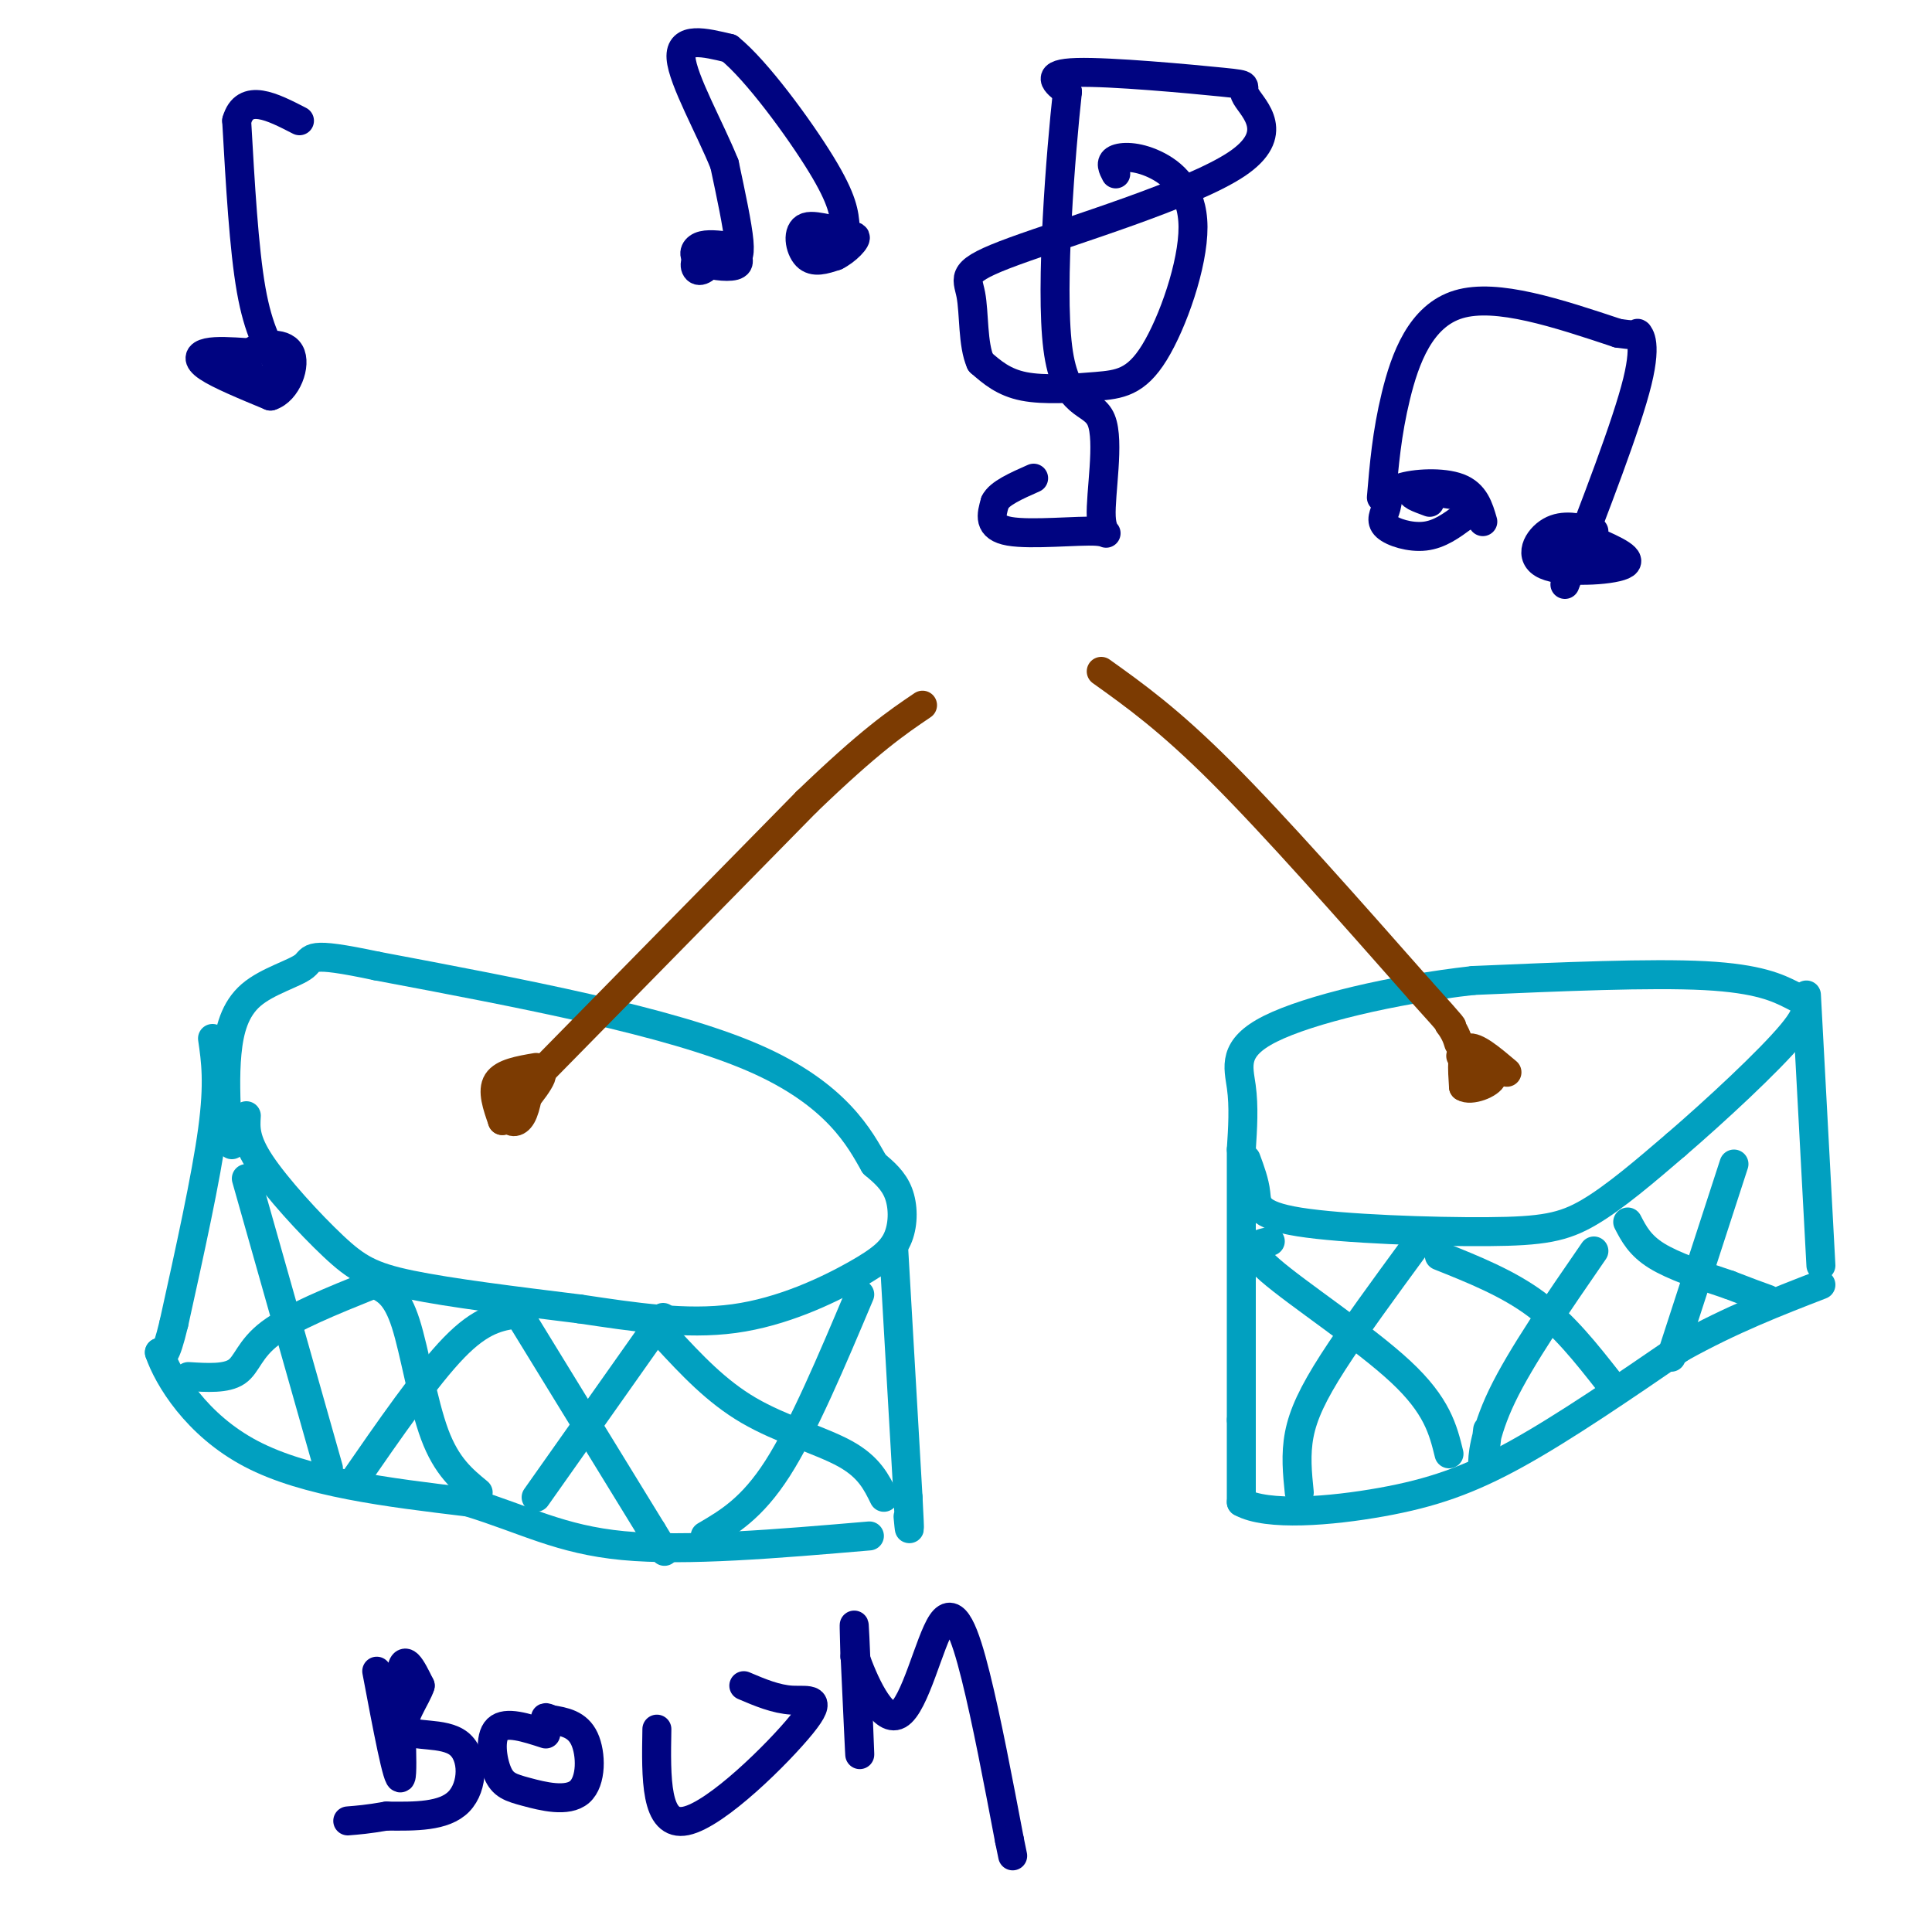 <svg viewBox='0 0 400 400' version='1.1' xmlns='http://www.w3.org/2000/svg' xmlns:xlink='http://www.w3.org/1999/xlink'><g fill='none' stroke='rgb(1,160,192)' stroke-width='6' stroke-linecap='round' stroke-linejoin='round'><path d='M51,231c-0.161,2.512 -0.321,5.024 3,10c3.321,4.976 10.125,12.417 15,17c4.875,4.583 7.821,6.310 16,8c8.179,1.690 21.589,3.345 35,5'/><path d='M120,271c11.287,1.676 22.005,3.366 32,2c9.995,-1.366 19.267,-5.789 25,-9c5.733,-3.211 7.928,-5.211 9,-8c1.072,-2.789 1.021,-6.368 0,-9c-1.021,-2.632 -3.010,-4.316 -5,-6'/><path d='M181,241c-2.867,-4.978 -7.533,-14.422 -25,-22c-17.467,-7.578 -47.733,-13.289 -78,-19'/><path d='M78,200c-14.877,-3.159 -13.070,-1.558 -15,0c-1.930,1.558 -7.596,3.073 -11,6c-3.404,2.927 -4.544,7.265 -5,12c-0.456,4.735 -0.228,9.868 0,15'/><path d='M47,233c0.167,3.167 0.583,3.583 1,4'/><path d='M44,215c0.667,4.583 1.333,9.167 0,19c-1.333,9.833 -4.667,24.917 -8,40'/><path d='M36,274c-1.833,7.667 -2.417,6.833 -3,6'/><path d='M33,280c1.756,5.156 7.644,15.044 19,21c11.356,5.956 28.178,7.978 45,10'/><path d='M97,311c11.844,3.644 18.956,7.756 32,9c13.044,1.244 32.022,-0.378 51,-2'/><path d='M185,258c0.000,0.000 3.000,52.000 3,52'/><path d='M188,310c0.500,9.333 0.250,6.667 0,4'/><path d='M258,240c0.869,2.349 1.738,4.699 2,7c0.262,2.301 -0.085,4.555 9,6c9.085,1.445 27.600,2.081 39,2c11.400,-0.081 15.686,-0.880 21,-4c5.314,-3.120 11.657,-8.560 18,-14'/><path d='M347,237c8.086,-6.957 19.301,-17.349 24,-23c4.699,-5.651 2.880,-6.560 0,-8c-2.880,-1.440 -6.823,-3.411 -18,-4c-11.177,-0.589 -29.589,0.206 -48,1'/><path d='M305,203c-16.571,1.857 -34.000,6.000 -42,10c-8.000,4.000 -6.571,7.857 -6,12c0.571,4.143 0.286,8.571 0,13'/><path d='M257,238c0.000,0.000 0.000,56.000 0,56'/><path d='M257,294c0.000,12.167 0.000,14.583 0,17'/><path d='M257,311c5.298,2.964 18.542,1.875 29,0c10.458,-1.875 18.131,-4.536 28,-10c9.869,-5.464 21.935,-13.732 34,-22'/><path d='M348,279c10.500,-5.833 19.750,-9.417 29,-13'/><path d='M377,262c0.000,0.000 -3.000,-56.000 -3,-56'/><path d='M51,244c0.000,0.000 17.000,60.000 17,60'/><path d='M39,285c3.911,0.244 7.822,0.489 10,-1c2.178,-1.489 2.622,-4.711 7,-8c4.378,-3.289 12.689,-6.644 21,-10'/><path d='M78,266c2.067,1.089 4.133,2.178 6,8c1.867,5.822 3.533,16.378 6,23c2.467,6.622 5.733,9.311 9,12'/><path d='M73,307c7.667,-11.083 15.333,-22.167 21,-28c5.667,-5.833 9.333,-6.417 13,-7'/><path d='M108,273c0.000,0.000 27.000,44.000 27,44'/><path d='M135,317c4.500,7.333 2.250,3.667 0,0'/><path d='M111,310c0.000,0.000 24.000,-34.000 24,-34'/><path d='M135,276c4.000,-5.667 2.000,-2.833 0,0'/><path d='M138,277c5.133,5.533 10.267,11.067 17,15c6.733,3.933 15.067,6.267 20,9c4.933,2.733 6.467,5.867 8,9'/><path d='M178,268c-5.833,13.833 -11.667,27.667 -17,36c-5.333,8.333 -10.167,11.167 -15,14'/><path d='M263,257c-2.778,0.578 -5.556,1.156 0,6c5.556,4.844 19.444,13.956 27,21c7.556,7.044 8.778,12.022 10,17'/><path d='M269,309c-0.400,-3.933 -0.800,-7.867 0,-12c0.800,-4.133 2.800,-8.467 7,-15c4.200,-6.533 10.600,-15.267 17,-24'/><path d='M298,260c7.083,2.833 14.167,5.667 20,10c5.833,4.333 10.417,10.167 15,16'/><path d='M330,259c-7.556,10.956 -15.111,21.911 -19,30c-3.889,8.089 -4.111,13.311 -4,14c0.111,0.689 0.556,-3.156 1,-7'/><path d='M337,253c1.250,2.417 2.500,4.833 6,7c3.500,2.167 9.250,4.083 15,6'/><path d='M358,266c3.833,1.500 5.917,2.250 8,3'/><path d='M359,241c0.000,0.000 -13.000,40.000 -13,40'/></g>
<g fill='none' stroke='rgb(124,59,2)' stroke-width='6' stroke-linecap='round' stroke-linejoin='round'><path d='M112,222c0.000,0.000 55.000,-56.000 55,-56'/><path d='M167,166c13.167,-12.667 18.583,-16.333 24,-20'/><path d='M111,221c-3.417,0.583 -6.833,1.167 -8,3c-1.167,1.833 -0.083,4.917 1,8'/><path d='M104,232c2.200,-0.844 7.200,-6.956 8,-9c0.800,-2.044 -2.600,-0.022 -6,2'/><path d='M106,225c-1.310,1.560 -1.583,4.458 -1,6c0.583,1.542 2.024,1.726 3,0c0.976,-1.726 1.488,-5.363 2,-9'/><path d='M228,139c7.000,5.000 14.000,10.000 25,21c11.000,11.000 26.000,28.000 41,45'/><path d='M294,205c7.833,8.667 6.917,7.833 6,7'/><path d='M300,212c1.333,1.833 1.667,2.917 2,4'/><path d='M312,222c-3.250,-2.750 -6.500,-5.500 -8,-5c-1.500,0.500 -1.250,4.250 -1,8'/><path d='M303,225c1.444,0.978 5.556,-0.578 6,-2c0.444,-1.422 -2.778,-2.711 -6,-4'/><path d='M303,219c-1.000,-0.667 -0.500,-0.333 0,0'/></g>
<g fill='none' stroke='rgb(0,4,129)' stroke-width='6' stroke-linecap='round' stroke-linejoin='round'><path d='M51,73c-3.089,-0.200 -6.178,-0.400 -8,0c-1.822,0.400 -2.378,1.400 0,3c2.378,1.600 7.689,3.800 13,6'/><path d='M56,82c3.405,-1.024 5.417,-6.583 4,-9c-1.417,-2.417 -6.262,-1.690 -8,0c-1.738,1.690 -0.369,4.345 1,7'/><path d='M53,80c1.000,0.500 3.000,-1.750 5,-4'/><path d='M58,76c-2.250,-3.750 -4.500,-7.500 -6,-16c-1.500,-8.500 -2.250,-21.750 -3,-35'/><path d='M49,25c1.667,-5.833 7.333,-2.917 13,0'/><path d='M307,108c-0.832,-2.864 -1.663,-5.727 -5,-7c-3.337,-1.273 -9.179,-0.954 -12,0c-2.821,0.954 -2.622,2.544 -3,4c-0.378,1.456 -1.332,2.776 0,4c1.332,1.224 4.952,2.350 8,2c3.048,-0.350 5.524,-2.175 8,-4'/><path d='M303,107c1.869,-1.440 2.542,-3.042 0,-4c-2.542,-0.958 -8.298,-1.274 -10,-1c-1.702,0.274 0.649,1.137 3,2'/><path d='M330,110c-3.179,-0.762 -6.357,-1.524 -9,0c-2.643,1.524 -4.750,5.333 -1,7c3.750,1.667 13.357,1.190 16,0c2.643,-1.190 -1.679,-3.095 -6,-5'/><path d='M330,112c-2.844,-0.333 -6.956,1.333 -7,2c-0.044,0.667 3.978,0.333 8,0'/><path d='M286,103c0.556,-6.622 1.111,-13.244 3,-21c1.889,-7.756 5.111,-16.644 13,-19c7.889,-2.356 20.444,1.822 33,6'/><path d='M335,69c5.833,0.833 3.917,-0.083 4,0c0.083,0.083 2.167,1.167 0,10c-2.167,8.833 -8.583,25.417 -15,42'/><path d='M151,51c-2.327,-0.292 -4.655,-0.583 -6,0c-1.345,0.583 -1.708,2.042 0,3c1.708,0.958 5.488,1.417 7,1c1.512,-0.417 0.756,-1.708 0,-3'/><path d='M152,52c-1.524,-0.476 -5.333,-0.167 -7,1c-1.667,1.167 -1.190,3.190 0,3c1.190,-0.190 3.095,-2.595 5,-5'/><path d='M150,51c1.131,-0.333 1.458,1.333 2,2c0.542,0.667 1.298,0.333 1,-3c-0.298,-3.333 -1.649,-9.667 -3,-16'/><path d='M150,34c-2.911,-7.289 -8.689,-17.511 -9,-22c-0.311,-4.489 4.844,-3.244 10,-2'/><path d='M151,10c5.556,4.444 14.444,16.556 19,24c4.556,7.444 4.778,10.222 5,13'/><path d='M175,47c-0.964,1.655 -5.875,-0.708 -8,0c-2.125,0.708 -1.464,4.488 0,6c1.464,1.512 3.732,0.756 6,0'/><path d='M173,53c2.178,-1.022 4.622,-3.578 4,-4c-0.622,-0.422 -4.311,1.289 -8,3'/><path d='M231,36c-0.617,-1.183 -1.233,-2.367 0,-3c1.233,-0.633 4.317,-0.716 8,1c3.683,1.716 7.965,5.231 8,13c0.035,7.769 -4.176,19.794 -8,26c-3.824,6.206 -7.260,6.594 -12,7c-4.740,0.406 -10.783,0.830 -15,0c-4.217,-0.830 -6.609,-2.915 -9,-5'/><path d='M203,75c-1.649,-3.633 -1.271,-10.214 -2,-14c-0.729,-3.786 -2.564,-4.776 9,-9c11.564,-4.224 36.527,-11.682 46,-18c9.473,-6.318 3.457,-11.498 2,-14c-1.457,-2.502 1.646,-2.328 -5,-3c-6.646,-0.672 -23.042,-2.192 -30,-2c-6.958,0.192 -4.479,2.096 -2,4'/><path d='M221,19c-1.324,12.026 -3.635,40.092 -2,53c1.635,12.908 7.214,10.658 9,15c1.786,4.342 -0.222,15.277 0,20c0.222,4.723 2.675,3.233 -1,3c-3.675,-0.233 -13.479,0.791 -18,0c-4.521,-0.791 -3.761,-3.395 -3,-6'/><path d='M206,104c0.833,-1.833 4.417,-3.417 8,-5'/><path d='M78,346c2.200,11.667 4.400,23.333 5,22c0.600,-1.333 -0.400,-15.667 0,-21c0.400,-5.333 2.200,-1.667 4,2'/><path d='M87,349c-0.679,2.348 -4.378,7.217 -3,9c1.378,1.783 7.833,0.480 11,3c3.167,2.520 3.048,8.863 0,12c-3.048,3.137 -9.024,3.069 -15,3'/><path d='M80,376c-3.833,0.667 -5.917,0.833 -8,1'/><path d='M113,359c-4.129,-1.342 -8.257,-2.685 -10,-1c-1.743,1.685 -1.100,6.396 0,9c1.100,2.604 2.656,3.100 6,4c3.344,0.900 8.477,2.204 11,0c2.523,-2.204 2.435,-7.915 1,-11c-1.435,-3.085 -4.218,-3.542 -7,-4'/><path d='M114,356c-1.333,-0.667 -1.167,-0.333 -1,0'/><path d='M136,358c-0.179,10.161 -0.357,20.321 6,19c6.357,-1.321 19.250,-14.125 24,-20c4.750,-5.875 1.357,-4.821 -2,-5c-3.357,-0.179 -6.679,-1.589 -10,-3'/><path d='M177,342c0.533,11.622 1.067,23.244 1,21c-0.067,-2.244 -0.733,-18.356 -1,-24c-0.267,-5.644 -0.133,-0.822 0,4'/><path d='M177,343c1.582,4.555 5.537,13.943 9,12c3.463,-1.943 6.432,-15.215 9,-19c2.568,-3.785 4.734,1.919 7,11c2.266,9.081 4.633,21.541 7,34'/><path d='M209,381c1.167,5.667 0.583,2.833 0,0'/></g>
</svg>